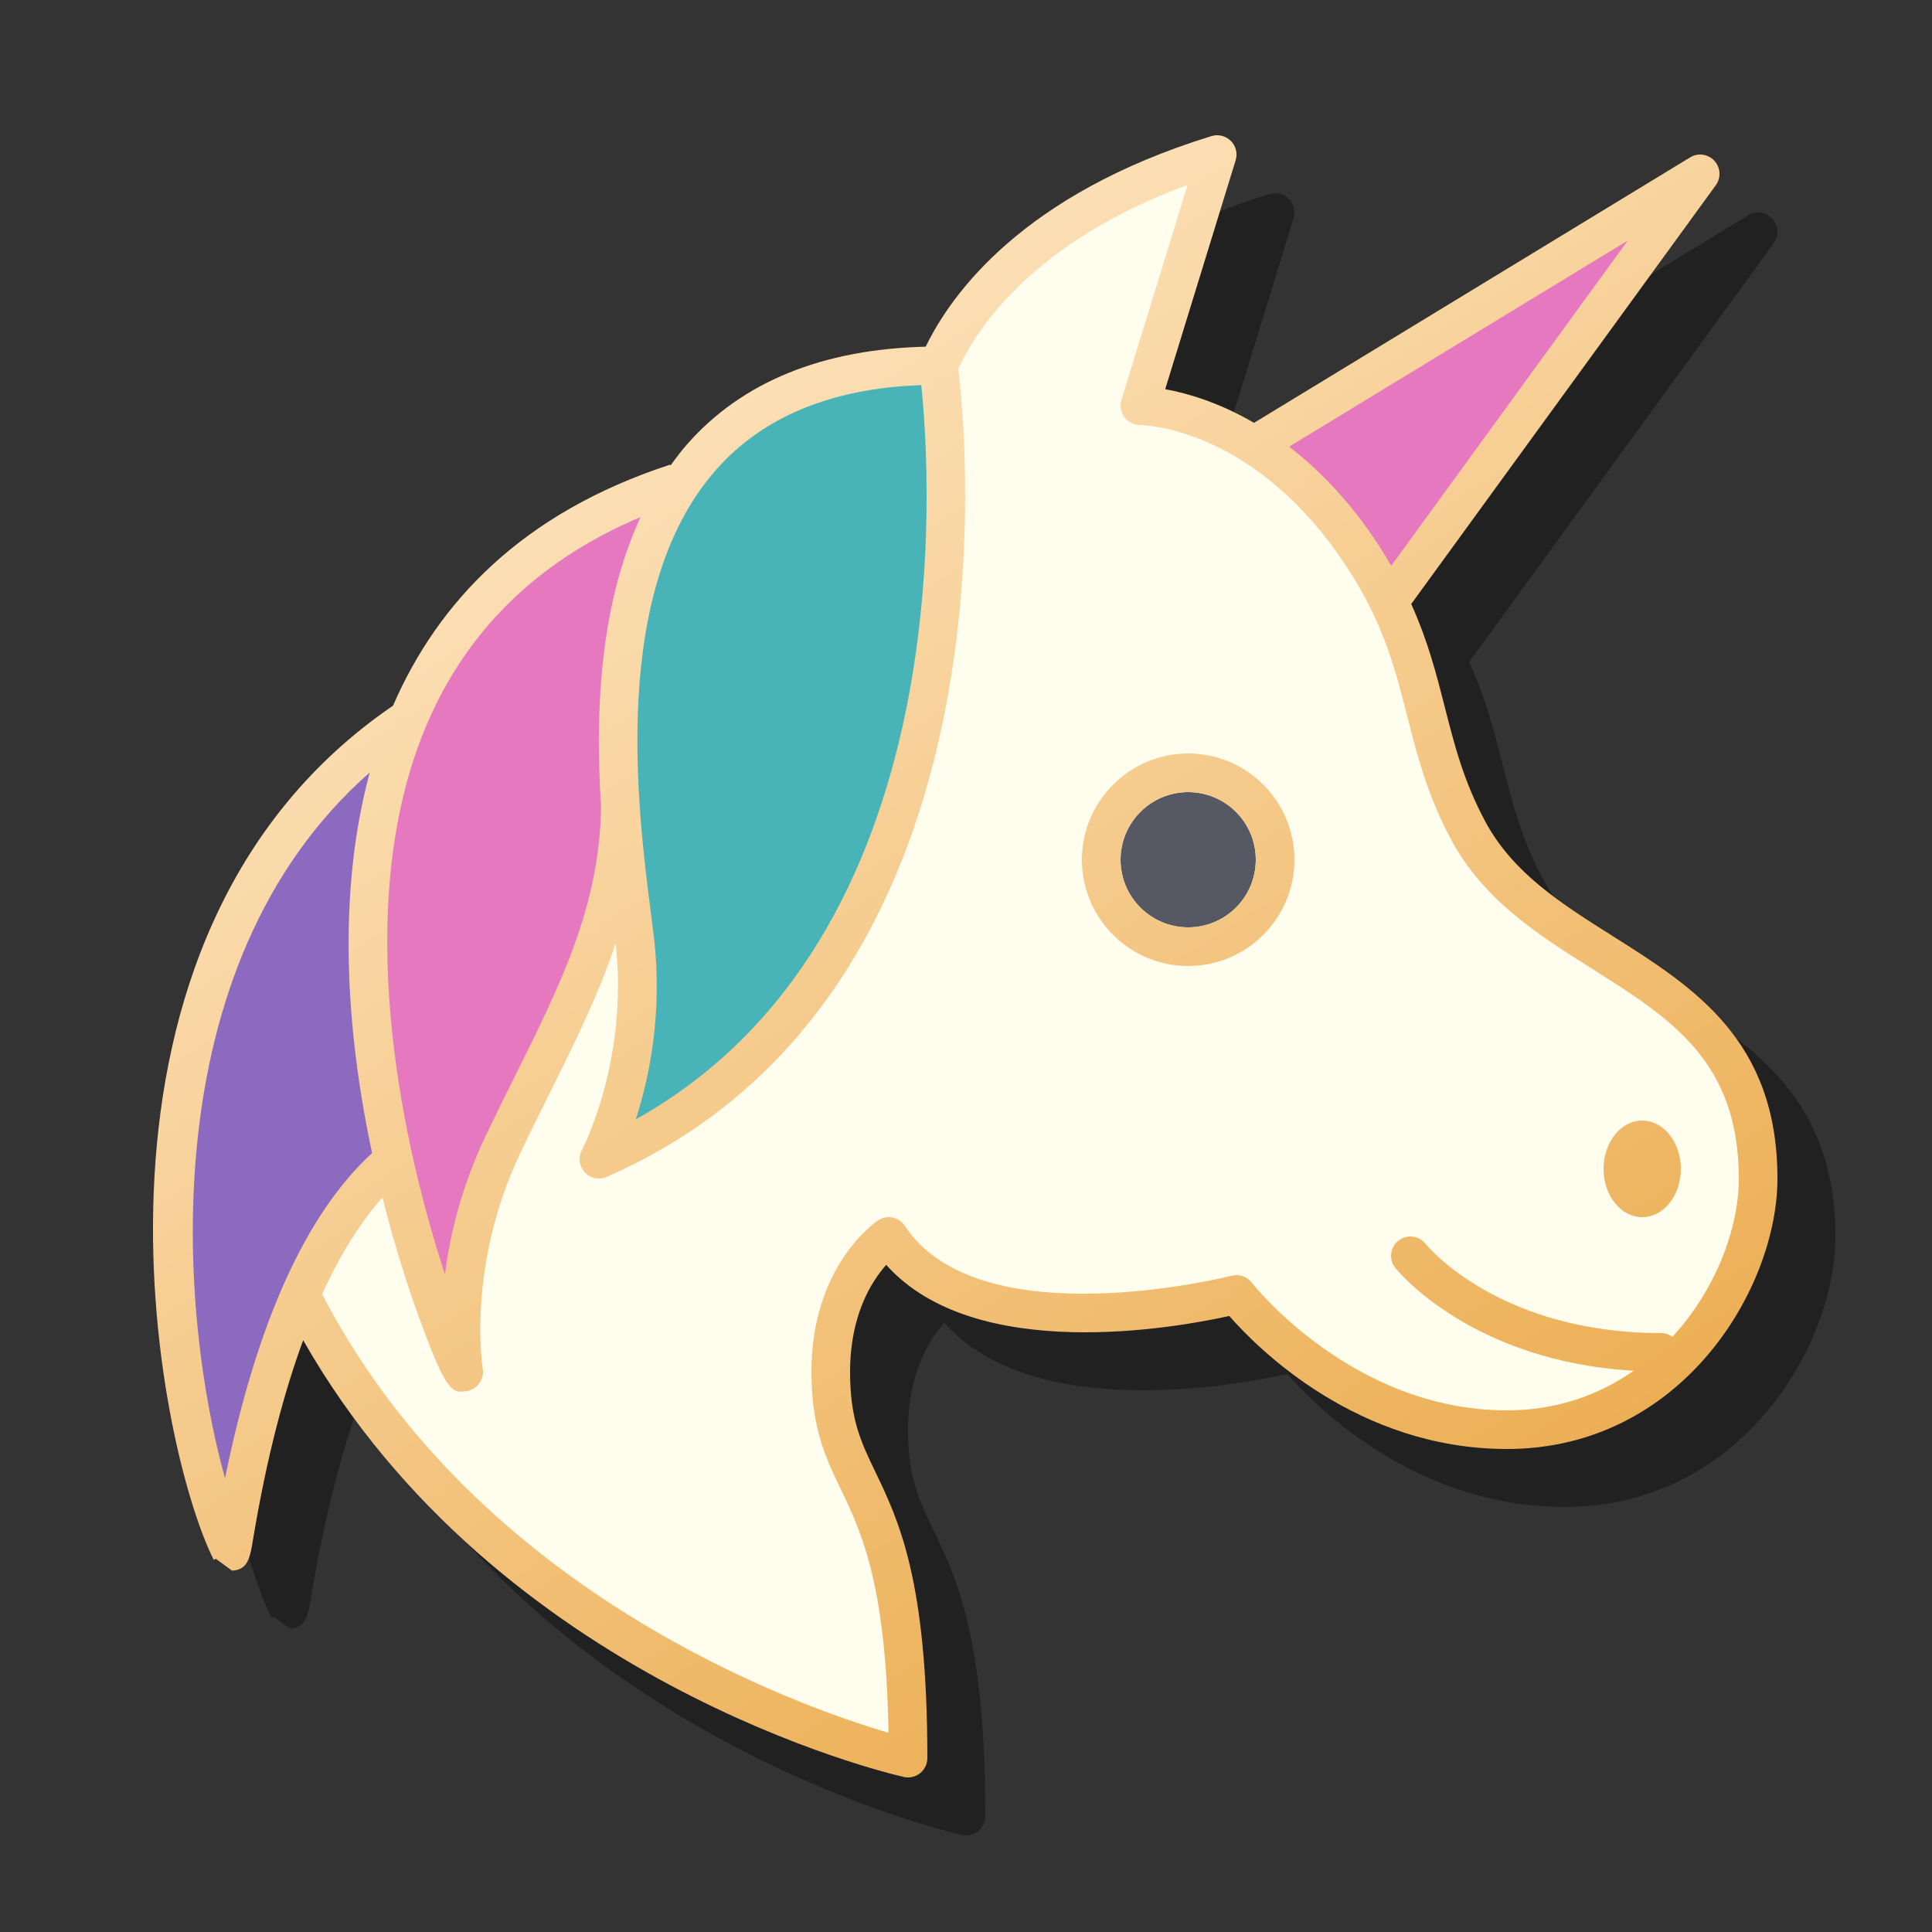 <svg xmlns="http://www.w3.org/2000/svg"  viewBox="0 0 100 100" width="500px" height="500px" baseProfile="basic"><rect x="0" y="0" width="100" height="100" fill="#333333" stroke="none"/><path d="M86.473,51.451c-2.651-1.672-5.155-3.251-6.592-5.925c-1.12-2.083-1.594-3.947-2.097-5.922	c-0.432-1.699-0.878-3.435-1.739-5.341l15.764-21.675c0.28-0.386,0.25-0.916-0.073-1.266c-0.323-0.351-0.849-0.425-1.255-0.176	l-22.572,13.74c-1.865-1.086-3.517-1.547-4.598-1.742l3.646-11.85c0.109-0.354,0.014-0.739-0.249-1.001s-0.647-0.358-1.001-0.249	c-9.784,3.01-13.479,8.188-14.793,10.9c-5.343,0.131-9.505,1.817-12.35,5.051c-0.31,0.352-0.586,0.725-0.858,1.1l-0.015-0.046	c-7.677,2.498-12.033,7.137-14.348,12.476C5.813,51.5,11.045,77.705,14.061,83.736l0.109-0.055l0.84,0.615	c0.826-0.041,0.93-0.668,1.088-1.617c0.709-4.267,1.61-7.631,2.594-10.309c10.064,17.654,30.201,22.405,31.087,22.605	C49.853,94.992,49.926,95,50,95c0.225,0,0.445-0.076,0.624-0.219C50.862,94.591,51,94.304,51,94c0-9.215-1.489-12.313-2.686-14.803	C47.551,77.61,47,76.463,47,74c0-2.93,1.113-4.68,1.871-5.531c4.605,5.16,15.063,3.244,17.757,2.646C68.097,72.797,73.27,78,81,78	c9.015,0,14-8.278,14-14C95,56.83,90.665,54.096,86.473,51.451z" opacity=".35"/><path fill="#e678bf" d="M65,23L87.615,9.234L72.416,30.428C72.416,30.428,67,24,65,23z"/><path fill="#fffeee" d="M63,8c0,0-10.339,2.707-14.17,10.354L13.567,63c0,0,9.908,23.872,33.17,27.936	C46.737,90.936,47,83,46,79s-6-8,0-15c0,0,6,6,18,3c0,0,6.327,6.989,13.664,6.995S92,66.663,91,59.332S79,48,77,44s-5-15-8-18	s-9.657-5-9.657-5L63,8z"/><path fill="#8b6abf" d="M21,38c0,0-10.801,5.325-11.9,21.663s2.479,19.785,2.479,19.785s3.227-15.32,8.824-19.884s0,0,0,0	L23,49L21,38"/><path fill="#e678bf" d="M24,70c0,0-1-5,1-8s7.266-16,7.133-20s0,0,0,0s-0.266-13.778,3.8-17.889	c0,0-9.198,4.201-12.566,9.045s-4.309,11.998-4.338,18.421C19,58,24,70,24,70z"/><path fill="#49b4b7" d="M48.83,18.354C48.83,18.354,53,50,32,60c0,0,0.932-8,0.966-10c0.034-2-3.397-17.417,0.819-22.209	C39,19,48.83,18.354,48.83,18.354"/><circle cx="61.5" cy="44.5" r="3.5" fill="#565963"/><linearGradient id="gUotJBhaHiGoAuAgONtG-a" x1="28.436" x2="75.938" y1="10.544" y2="85.731" gradientUnits="userSpaceOnUse"><stop offset=".004" stop-color="#ffe8c7"/><stop offset="1" stop-color="#ebab4d"/></linearGradient><path fill="url(#gUotJBhaHiGoAuAgONtG-a)" d="M83.473,48.451c-2.651-1.672-5.155-3.251-6.592-5.925c-1.12-2.083-1.594-3.947-2.097-5.922	c-0.432-1.699-0.878-3.435-1.739-5.341L88.809,9.588c0.28-0.386,0.25-0.916-0.073-1.266c-0.323-0.351-0.849-0.425-1.255-0.176	l-22.572,13.74c-1.865-1.086-3.517-1.547-4.598-1.742l3.646-11.85c0.109-0.354,0.014-0.739-0.249-1.001s-0.647-0.358-1.001-0.249	c-9.784,3.01-13.479,8.188-14.793,10.9c-5.343,0.131-9.505,1.817-12.35,5.051c-0.31,0.352-0.586,0.725-0.858,1.1l-0.015-0.046	c-7.677,2.498-12.033,7.137-14.348,12.476C2.813,48.5,8.045,74.705,11.061,80.736l0.109-0.055l0.84,0.615	c0.826-0.041,0.93-0.668,1.088-1.617c0.709-4.267,1.61-7.631,2.594-10.309c10.064,17.654,30.201,22.405,31.087,22.605	C46.853,91.992,46.926,92,47,92c0.225,0,0.445-0.076,0.624-0.219C47.862,91.591,48,91.304,48,91c0-9.215-1.489-12.313-2.686-14.803	C44.551,74.61,44,73.463,44,71c0-2.93,1.113-4.68,1.871-5.531c4.605,5.16,15.063,3.244,17.757,2.646C65.097,69.797,70.27,75,78,75	c9.015,0,14-8.278,14-14C92,53.83,87.665,51.096,83.473,48.451z M84.253,12.451L72.011,29.284c-0.352-0.604-0.736-1.22-1.197-1.865	c-1.333-1.866-2.734-3.254-4.088-4.299L84.253,12.451z M37.064,24.316c2.415-2.746,5.985-4.218,10.621-4.382	c0.505,4.843,2.049,28.606-14.776,38.004c0.695-2.152,1.406-5.517,0.931-9.491l-0.142-1.127C33,41.888,31.548,30.586,37.064,24.316z M21.638,38.649c1.995-5.523,5.872-9.505,11.517-11.884c-2.165,4.667-2.35,10.315-2.044,14.977c-0.068,5.134-2.094,9.21-4.44,13.926	c-0.509,1.022-1.031,2.072-1.552,3.168c-1.241,2.612-1.83,5.084-2.088,7.12C20.962,59.654,18.275,47.96,21.638,38.649z M11.648,76.513c-2.332-8.328-3.937-26.464,7.491-36.533c-1.856,6.847-1.033,14.296,0.113,19.678	c0.002,0.009,0.004,0.018,0.006,0.027C15.839,62.818,13.285,68.459,11.648,76.513z M86.564,69.196C86.401,69.082,86.214,69,86,69	c-8.354,0-12.062-4.432-12.221-4.627c-0.346-0.429-0.974-0.498-1.403-0.153c-0.432,0.345-0.501,0.974-0.156,1.405	c0.166,0.208,3.978,4.835,12.341,5.326C82.778,72.194,80.588,73,78,73c-8.017,0-13.156-6.543-13.208-6.609	c-0.244-0.317-0.653-0.459-1.042-0.359c-0.129,0.033-13.058,3.291-16.914-2.581c-0.146-0.223-0.375-0.378-0.636-0.431	c-0.262-0.053-0.533,0-0.754,0.148C45.305,63.262,42,65.528,42,71c0,2.919,0.734,4.447,1.512,6.064	c1.051,2.188,2.347,4.881,2.478,12.626c-4.657-1.368-21.299-7.22-29.318-22.71c1.028-2.243,2.104-3.857,3.123-4.997	c0.643,2.555,1.336,4.666,1.855,6.101c1.276,3.529,1.658,3.947,2.202,3.947c0.078,0,0.159-0.009,0.246-0.018	C24.606,71.96,25,71.512,25,71c0-0.056-0.005-0.114-0.015-0.17c-0.009-0.052-0.851-5.257,1.941-11.135	c0.515-1.084,1.032-2.124,1.536-3.135c1.327-2.668,2.543-5.143,3.405-7.734c0.681,6.076-1.722,10.653-1.747,10.699	c-0.202,0.375-0.143,0.838,0.146,1.152C30.459,60.887,30.728,61,31.001,61c0.134,0,0.271-0.027,0.399-0.084	c21.543-9.425,18.604-38.563,18.2-41.831c0.94-2.04,3.84-6.562,11.87-9.515l-3.426,11.136c-0.093,0.302-0.036,0.629,0.151,0.884	c0.186,0.254,0.484,0.407,0.8,0.41c0.226,0.002,5.582,0.128,10.191,6.581c2.318,3.246,2.97,5.806,3.66,8.517	c0.51,2.004,1.038,4.077,2.273,6.376c1.687,3.137,4.534,4.933,7.287,6.669C86.481,52.713,90,54.933,90,61	C90,63.579,88.808,66.756,86.564,69.196z M61.5,39c-3.033,0-5.5,2.467-5.5,5.5c0,3.033,2.467,5.5,5.5,5.5s5.5-2.467,5.5-5.5	C67,41.467,64.533,39,61.5,39z M61.5,48c-1.93,0-3.5-1.57-3.5-3.5c0-1.93,1.57-3.5,3.5-3.5s3.5,1.57,3.5,3.5	C65,46.43,63.43,48,61.5,48z M87,60.5c0,1.381-0.895,2.5-2,2.5s-2-1.119-2-2.5c0-1.381,0.895-2.5,2-2.5S87,59.119,87,60.5z"/></svg>